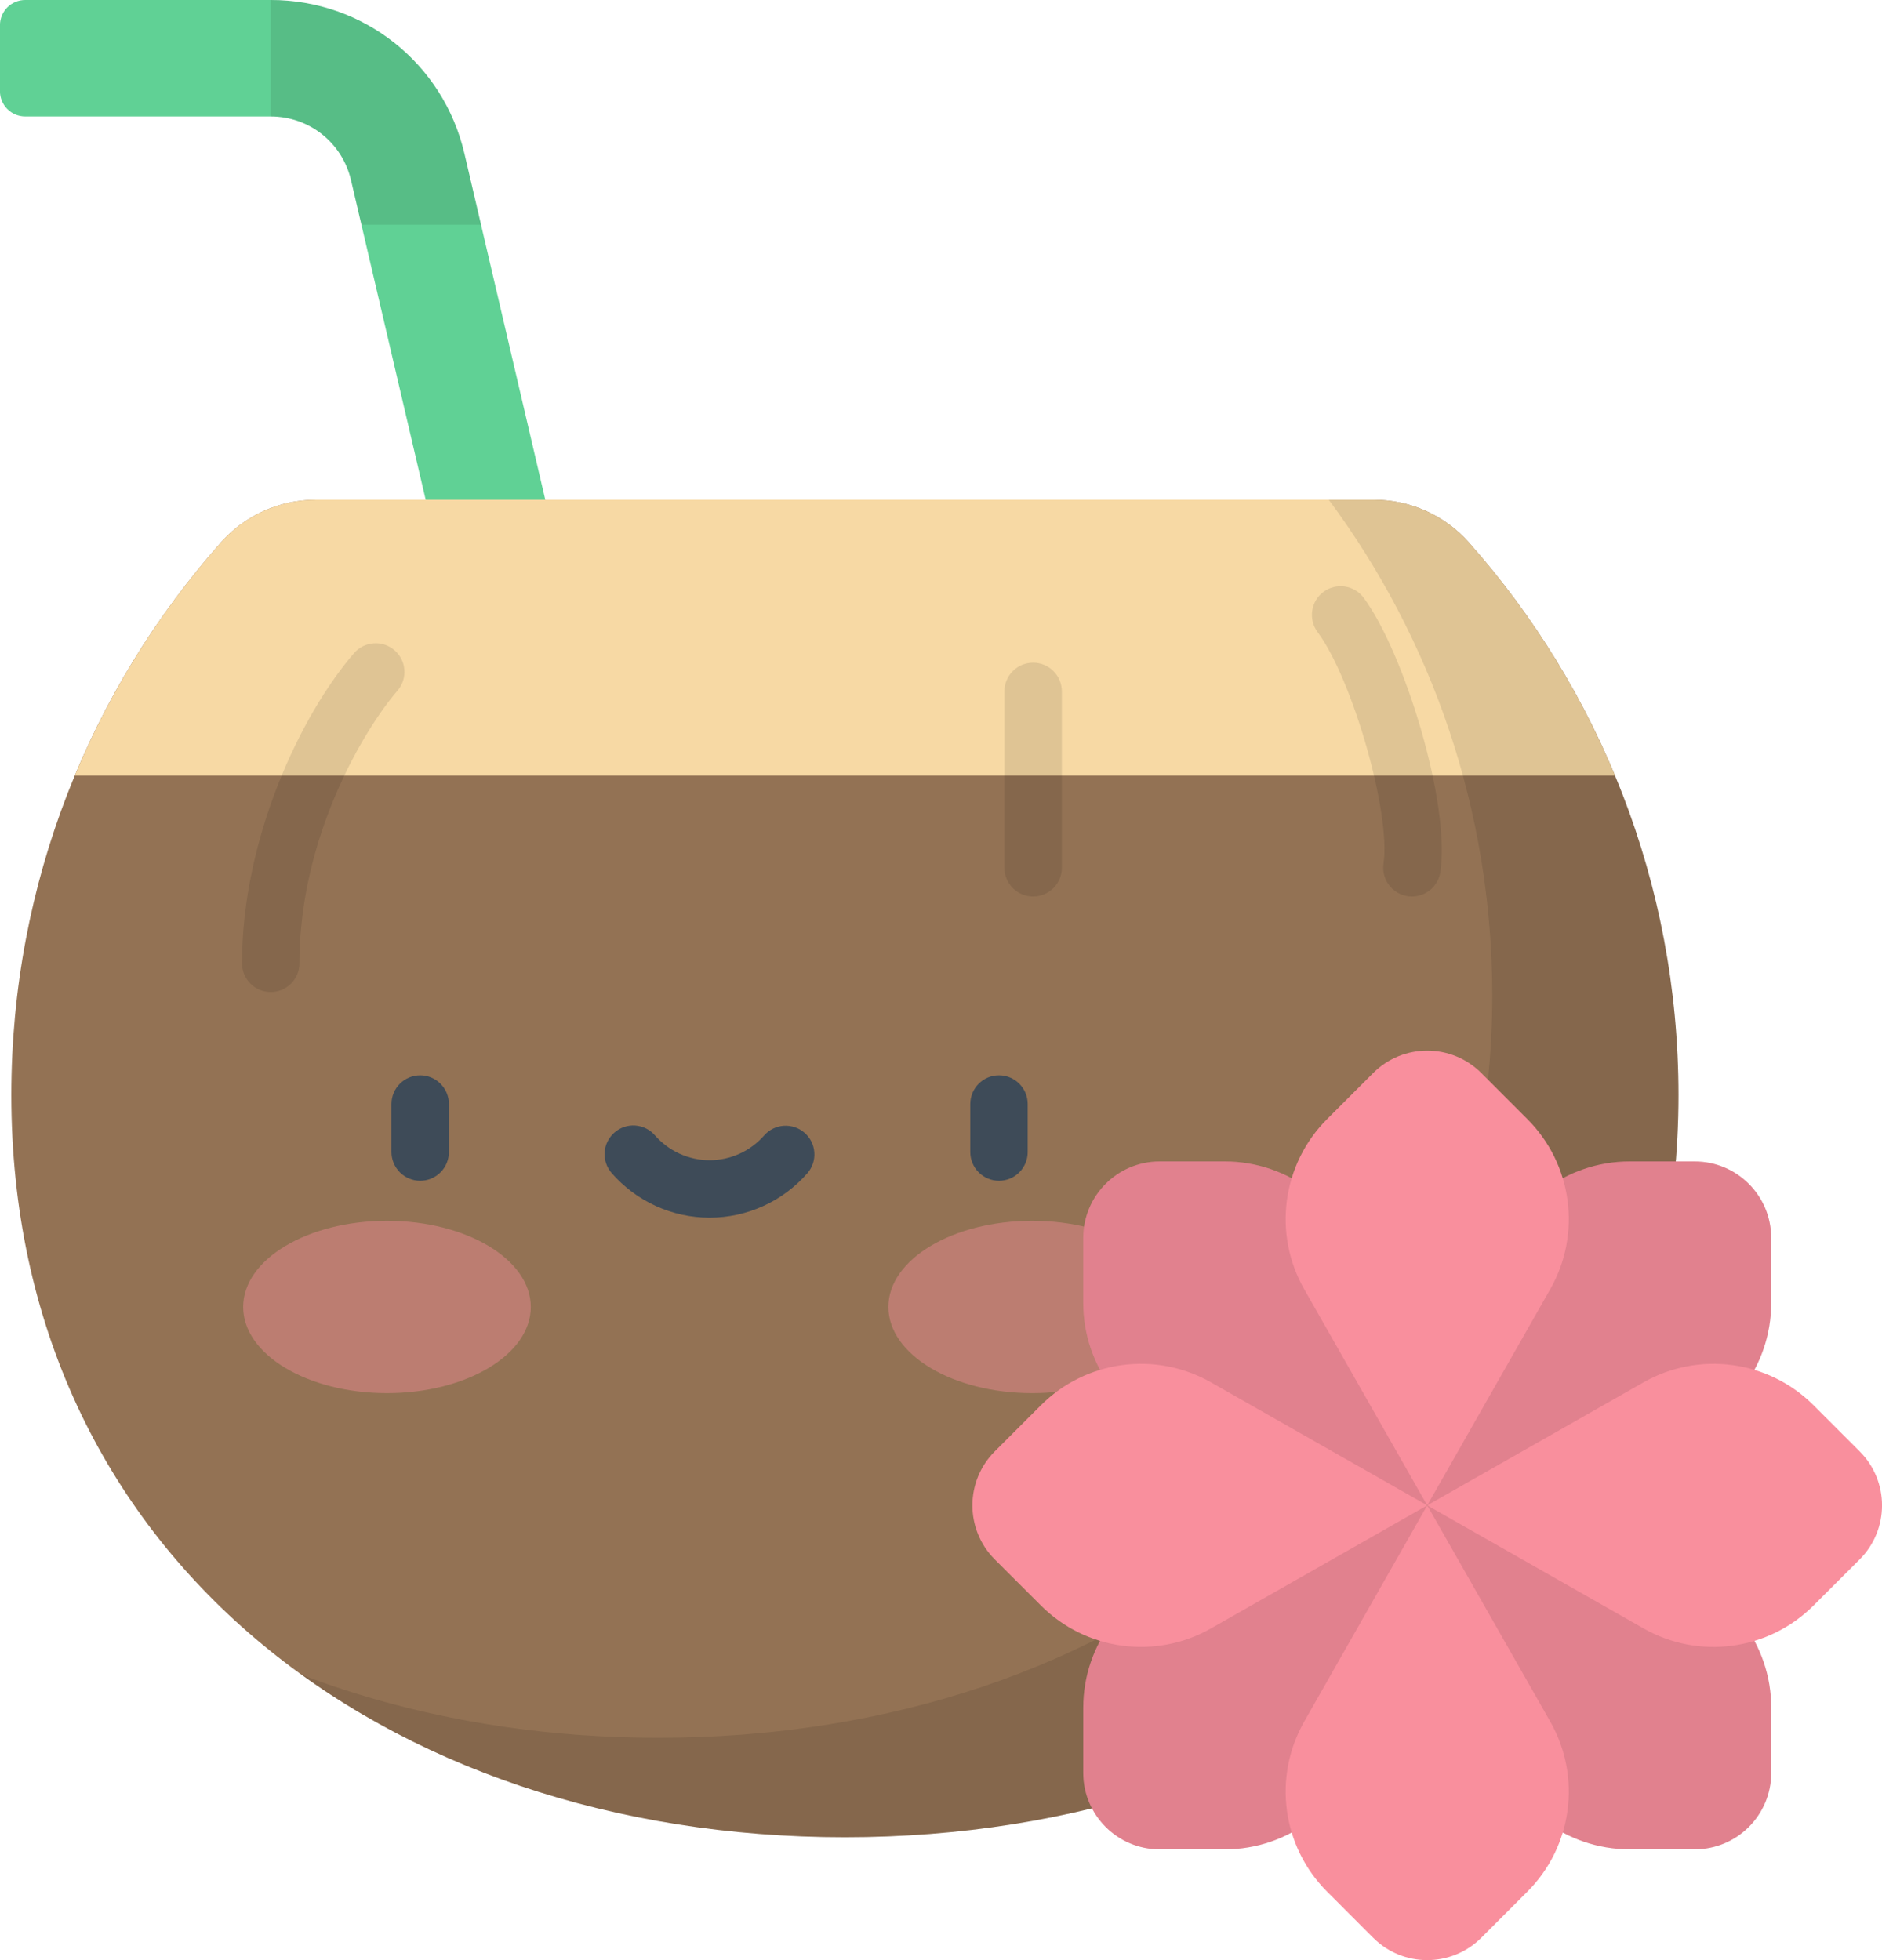 <?xml version="1.0" encoding="UTF-8"?> <svg xmlns="http://www.w3.org/2000/svg" width="48" height="50" viewBox="0 0 48 50" fill="none"> <path d="M13.619 24.572L8.952 4.594C8.728 3.638 7.887 2.971 6.905 2.971H0.642C0.472 2.971 0.308 2.903 0.187 2.782C0.067 2.662 -0.001 2.498 -0.001 2.327V0.643C-0.001 0.473 0.067 0.309 0.187 0.188C0.308 0.068 0.472 2.58929e-05 0.642 0L6.905 0C9.274 0 11.306 1.611 11.845 3.918L16.512 23.896L13.619 24.572Z" fill="#60D195"></path> <path opacity="0.1" d="M11.845 3.918C11.306 1.611 9.274 0 6.905 0V2.971C7.887 2.971 8.728 3.638 8.952 4.594L9.218 5.733H12.269L11.845 3.918Z" fill="black"></path> <path d="M21.549 46.865C33.29 46.865 42.809 39.673 42.809 27.931C42.809 22.522 40.787 17.585 37.46 13.833C36.847 13.142 35.965 12.749 35.041 12.749H8.057C7.133 12.749 6.251 13.142 5.638 13.833C2.31 17.585 0.289 22.522 0.289 27.931C0.289 39.673 9.808 46.865 21.549 46.865Z" fill="#937254"></path> <path d="M10.717 30.12C10.523 30.12 10.336 30.043 10.199 29.905C10.062 29.768 9.984 29.582 9.984 29.387V28.162C9.984 27.758 10.312 27.43 10.717 27.43C11.121 27.43 11.449 27.758 11.449 28.162V29.387C11.449 29.582 11.372 29.768 11.235 29.905C11.097 30.043 10.911 30.12 10.717 30.12ZM25.479 30.12C25.285 30.12 25.099 30.043 24.961 29.905C24.824 29.768 24.747 29.582 24.747 29.387V28.162C24.747 27.758 25.074 27.43 25.479 27.43C25.884 27.43 26.211 27.758 26.211 28.162V29.387C26.211 29.582 26.134 29.768 25.997 29.905C25.86 30.043 25.673 30.12 25.479 30.12ZM18.098 31.061C17.624 31.061 17.157 30.959 16.726 30.763C16.295 30.567 15.911 30.28 15.6 29.923C15.537 29.851 15.488 29.766 15.458 29.675C15.427 29.584 15.415 29.488 15.421 29.392C15.428 29.296 15.453 29.202 15.496 29.116C15.539 29.03 15.598 28.953 15.671 28.89C15.743 28.826 15.828 28.778 15.919 28.747C16.01 28.717 16.106 28.704 16.202 28.711C16.298 28.718 16.392 28.743 16.478 28.786C16.564 28.829 16.641 28.888 16.704 28.961C16.878 29.16 17.092 29.32 17.332 29.429C17.573 29.539 17.834 29.596 18.098 29.596C18.362 29.596 18.623 29.539 18.864 29.429C19.104 29.32 19.318 29.16 19.492 28.961C19.62 28.817 19.8 28.729 19.992 28.717C20.185 28.705 20.375 28.769 20.52 28.896C20.666 29.022 20.755 29.201 20.769 29.394C20.784 29.586 20.721 29.776 20.596 29.923C20.285 30.28 19.901 30.567 19.47 30.763C19.039 30.959 18.571 31.061 18.098 31.061Z" fill="#3E4B58"></path> <g opacity="0.4"> <path d="M26.326 35.537C28.352 35.537 29.994 34.553 29.994 33.339C29.994 32.125 28.352 31.141 26.326 31.141C24.3 31.141 22.658 32.125 22.658 33.339C22.658 34.553 24.3 35.537 26.326 35.537Z" fill="#F98F9D"></path> <path d="M9.87 35.537C11.896 35.537 13.538 34.553 13.538 33.339C13.538 32.125 11.896 31.141 9.87 31.141C7.844 31.141 6.202 32.125 6.202 33.339C6.202 34.553 7.844 35.537 9.87 35.537Z" fill="#F98F9D"></path> </g> <path d="M37.46 13.833C36.847 13.142 35.965 12.749 35.041 12.749H8.057C7.133 12.749 6.251 13.142 5.638 13.833C4.073 15.597 2.813 17.608 1.908 19.784H41.19C40.285 17.608 39.025 15.597 37.46 13.833Z" fill="#F7D9A4"></path> <g opacity="0.1"> <path d="M6.905 25.305C6.711 25.305 6.524 25.228 6.387 25.09C6.25 24.953 6.173 24.767 6.173 24.572C6.173 21.409 7.655 18.252 9.033 16.657C9.16 16.512 9.34 16.423 9.532 16.41C9.725 16.396 9.915 16.46 10.061 16.586C10.208 16.712 10.298 16.891 10.313 17.084C10.328 17.276 10.266 17.467 10.141 17.614C9.275 18.617 7.637 21.361 7.637 24.572C7.637 24.669 7.618 24.764 7.582 24.853C7.545 24.942 7.491 25.022 7.423 25.09C7.355 25.158 7.274 25.212 7.185 25.249C7.096 25.286 7.001 25.305 6.905 25.305ZM36.012 22.868C35.907 22.868 35.803 22.846 35.707 22.802C35.611 22.758 35.526 22.694 35.457 22.614C35.388 22.535 35.337 22.441 35.308 22.34C35.278 22.238 35.271 22.132 35.287 22.028C35.476 20.754 34.501 17.331 33.604 16.122C33.488 15.966 33.439 15.77 33.468 15.578C33.496 15.386 33.6 15.213 33.756 15.097C33.912 14.982 34.107 14.933 34.3 14.961C34.492 14.99 34.665 15.093 34.78 15.249C35.811 16.639 36.996 20.49 36.736 22.243C36.71 22.416 36.623 22.575 36.49 22.69C36.357 22.804 36.188 22.868 36.012 22.868ZM26.35 22.868C26.156 22.868 25.969 22.791 25.832 22.653C25.695 22.516 25.617 22.33 25.617 22.136V17.636C25.617 17.232 25.945 16.904 26.35 16.904C26.754 16.904 27.082 17.232 27.082 17.636V22.136C27.082 22.33 27.005 22.516 26.868 22.653C26.73 22.791 26.544 22.868 26.35 22.868Z" fill="black"></path> </g> <path opacity="0.1" d="M37.46 13.833C36.847 13.142 35.965 12.749 35.041 12.749H33.891C36.51 16.283 38.06 20.657 38.06 25.394C38.06 37.136 28.542 44.328 16.8 44.328C13.541 44.328 10.453 43.773 7.692 42.721C11.414 45.403 16.255 46.865 21.549 46.865C33.29 46.865 42.809 39.673 42.809 27.931C42.809 22.522 40.787 17.585 37.46 13.833Z" fill="black"></path> <path d="M27.628 45.224V43.563C27.628 41.937 28.714 40.512 30.282 40.081L36.401 38.4L34.72 44.519C34.289 46.087 32.864 47.174 31.238 47.174H29.577C28.501 47.173 27.628 46.301 27.628 45.224ZM29.577 29.627H31.238C32.864 29.627 34.289 30.713 34.72 32.281L36.401 38.4L30.282 36.719C28.714 36.289 27.628 34.863 27.628 33.237V31.577C27.628 30.5 28.501 29.627 29.577 29.627Z" fill="#F98F9D"></path> <path d="M45.174 31.577V33.237C45.174 34.863 44.088 36.289 42.52 36.719L36.401 38.4L38.082 32.281C38.513 30.713 39.938 29.627 41.564 29.627H43.225C44.302 29.627 45.174 30.5 45.174 31.577Z" fill="#F98F9D"></path> <path d="M43.225 47.173H41.564C39.938 47.173 38.513 46.087 38.082 44.519L36.401 38.4L42.52 40.081C44.088 40.512 45.175 41.937 45.175 43.563V45.224C45.174 46.301 44.302 47.173 43.225 47.173Z" fill="#F98F9D"></path> <g opacity="0.1"> <path d="M27.628 45.224V43.563C27.628 41.937 28.714 40.512 30.282 40.081L36.401 38.4L34.72 44.519C34.289 46.087 32.864 47.174 31.238 47.174H29.577C28.501 47.173 27.628 46.301 27.628 45.224ZM29.577 29.627H31.238C32.864 29.627 34.289 30.713 34.72 32.281L36.401 38.4L30.282 36.719C28.714 36.289 27.628 34.863 27.628 33.237V31.577C27.628 30.5 28.501 29.627 29.577 29.627Z" fill="black"></path> <path d="M45.174 31.577V33.237C45.174 34.863 44.088 36.289 42.52 36.719L36.401 38.4L38.082 32.281C38.513 30.713 39.938 29.627 41.564 29.627H43.225C44.302 29.627 45.174 30.5 45.174 31.577Z" fill="black"></path> <path d="M43.225 47.174H41.564C39.938 47.174 38.513 46.087 38.082 44.519L36.401 38.4L42.52 40.081C44.088 40.512 45.175 41.937 45.175 43.563V45.224C45.174 46.301 44.302 47.174 43.225 47.174Z" fill="black"></path> </g> <path d="M25.372 37.022L26.547 35.847C27.696 34.697 29.473 34.458 30.886 35.262L36.401 38.4L30.886 41.538C29.473 42.342 27.696 42.103 26.547 40.953L25.372 39.779C24.611 39.017 24.611 37.783 25.372 37.022ZM37.78 27.371L38.954 28.546C40.104 29.695 40.343 31.472 39.539 32.885L36.401 38.4L33.263 32.885C32.459 31.472 32.698 29.695 33.848 28.546L35.023 27.371C35.784 26.61 37.018 26.61 37.78 27.371ZM47.43 39.779L46.255 40.953C45.106 42.103 43.33 42.343 41.917 41.538L36.401 38.4L41.917 35.262C43.33 34.458 45.106 34.697 46.255 35.847L47.43 37.022C48.191 37.783 48.191 39.017 47.43 39.779ZM35.022 49.429L33.848 48.254C32.698 47.105 32.459 45.329 33.263 43.916L36.401 38.4L39.539 43.916C40.343 45.329 40.104 47.105 38.954 48.254L37.78 49.429C37.018 50.19 35.784 50.19 35.022 49.429Z" fill="#F98F9D"></path> </svg> 